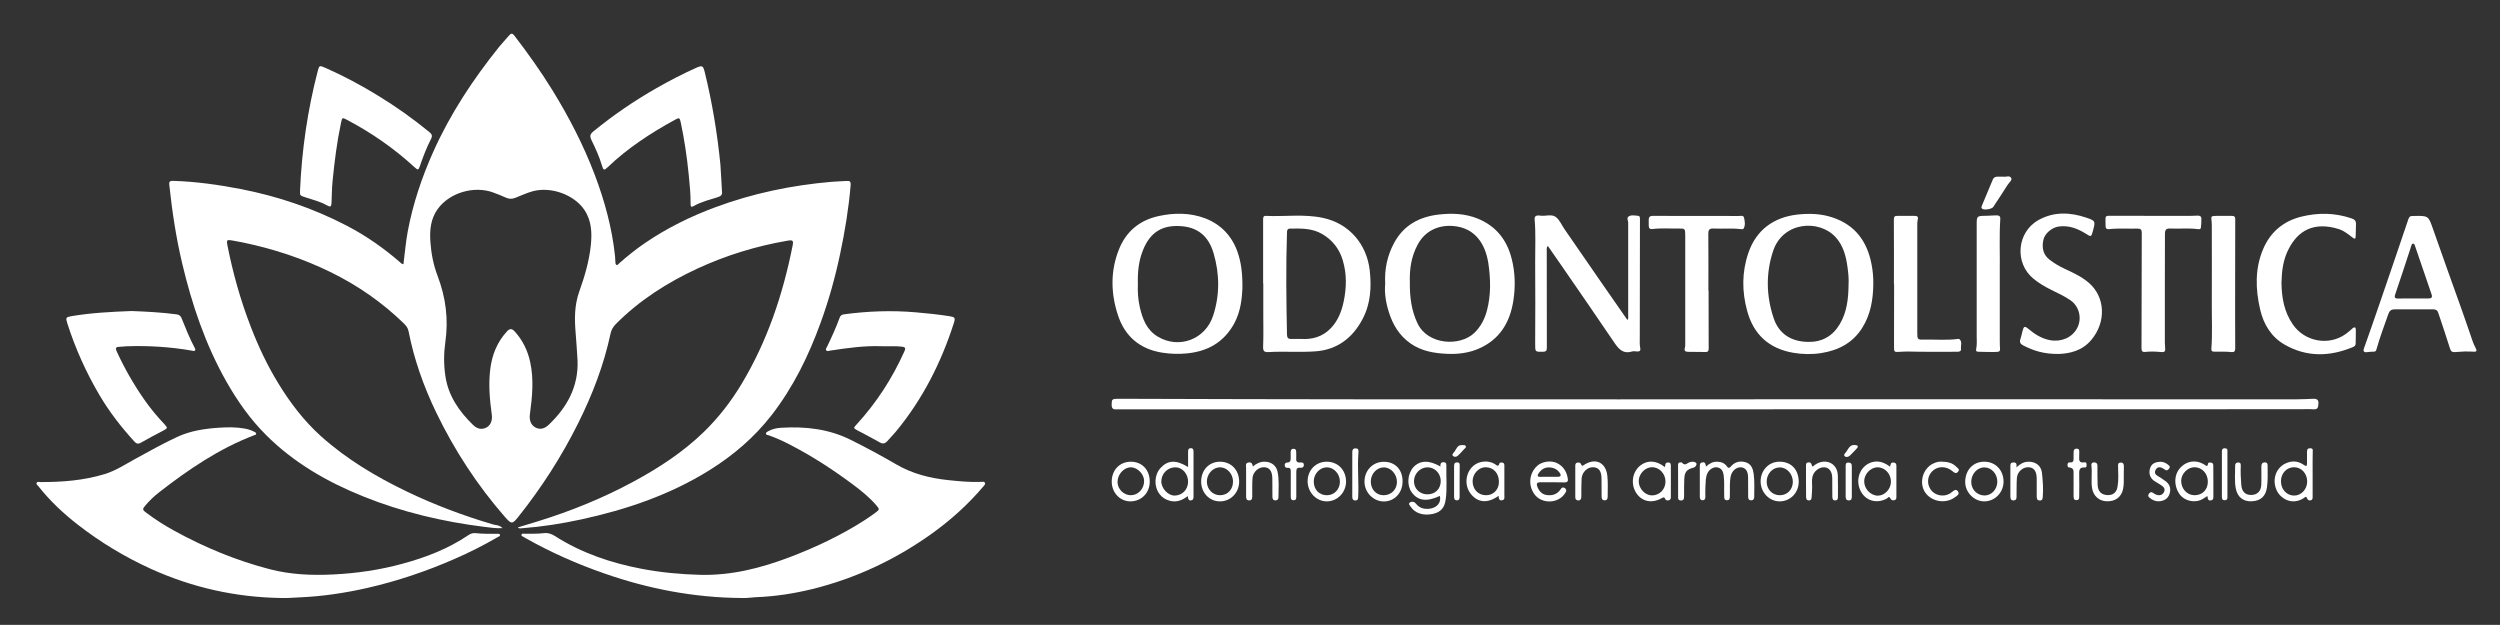 <svg xmlns="http://www.w3.org/2000/svg" xmlns:xlink="http://www.w3.org/1999/xlink" id="Capa_1" x="0px" y="0px" viewBox="0 0 2848.7 712" style="enable-background:new 0 0 2848.7 712;" xml:space="preserve"><rect x="0" y="0" width="2848.7" height="712" fill="#333333" stroke="none"/><style type="text/css">	.st0{fill:#FFFFFF;}</style><path class="st0" d="M459.7,301.1c1.7-12.6,2.6-25.1,4.9-37.3c5.9-31.6,16.1-61.8,29.2-91.1c19.4-43.2,45.2-82.2,74.7-119 c3.6-4.5,7.8-8.7,11.5-13.2c2.4-2.9,4-2.7,6.2,0.2c15.4,20.1,30.1,40.7,43.4,62.3c18.8,30.6,35.3,62.4,48,95.9 c11.4,30,19.8,60.8,23.2,92.8c0.2,2.2,0.2,4.3,0.4,6.5c0.1,1.3,0,3,1.2,3.6c1.5,0.7,2.2-1,3.2-1.8c9.4-8.3,19.1-16.1,29.4-23.1 c24.9-17,51.7-30.2,80-40.7c42.7-15.9,87-25.1,132.3-29c5.8-0.5,11.6-0.6,17.4-1c3.7-0.2,4.9,0.6,4.6,4.7 c-2.2,26.4-6.5,52.6-12,78.5c-5.6,26.6-12.9,52.7-22.2,78.3c-13.7,37.8-31.2,73.6-56,105.5c-19.7,25.3-43.6,45.7-70.7,62.6 c-45.1,28.1-94.6,44.9-146.2,56.1c-22.2,4.8-44.5,8.3-67.1,10c-1.5,0.1-3.3,0.8-5.1-0.9c7.9-2.4,15.4-4.6,23-7 c37.8-11.7,74.3-26.5,109.2-45.4c28.8-15.6,56.1-33.4,79.7-56.3c16.7-16.2,30.9-34.5,42.9-54.4c29.4-48.8,47.2-102,58.3-157.6 c1.3-6.3,0.4-7.1-5.9-6c-35.5,6.1-69.7,16.6-102.4,31.7c-34.5,16-66.3,36.2-93.3,63.5c-3,3.1-4.9,6.5-5.8,10.7 c-7.6,35.6-20.5,69.2-36.7,101.7c-18.9,38-41.7,73.5-68.2,106.8c-6.9,8.7-7.9,8.9-15.3,0.5c-31.6-36.2-57.7-76.1-78.6-119.5 c-14.2-29.5-25.1-60.2-31.4-92.5c-0.8-3.9-3.1-6.5-5.8-9.1c-24.2-23.5-51.6-42.5-81.9-57.5c-32.2-15.9-65.9-27-101-34.3 c-4.2-0.9-8.5-1.7-12.8-2.4c-5.3-0.9-6-0.2-5,4.9c6.3,32,15,63.2,26.8,93.6c8.7,22.6,19,44.4,31.7,65c13.4,21.9,28.9,42.2,48.2,59.6 c29.4,26.4,62.9,46.3,98.3,63.3c31.5,15.1,64,27.3,97.5,37.2c3.5,1,7.6,0.6,11.1,4.3c-7.4,0.4-13.9-0.6-20.4-1.4 c-47.5-5.9-93.8-16.8-138.2-34.7c-41.2-16.6-79.1-38.3-110.8-70c-18.2-18.1-32.8-39-45.4-61.2c-23.8-42.1-39.1-87.5-50.2-134.4 c-7-29.6-11.5-59.5-14.7-89.7c-0.4-4,1.4-4.4,4.6-4.3c25.9,0.8,51.4,4.4,76.8,9.3c42.1,8.2,82.4,21.8,120.5,41.6 c22,11.4,42.2,25.5,60.9,41.7C456.8,299.6,457.5,300.8,459.7,301.1z M658.1,410.6c-0.7-10.1-1.2-20.3-2.1-30.4 c-1.4-16.2-1.6-32,4-47.8c6.1-17.1,11.3-34.5,13.2-52.7c1.5-14.1,1-28.1-7.3-40.5c-11.8-17.5-37.9-26.7-58.4-21.4 c-7.2,1.9-13.7,5.1-20.5,7.7c-3.7,1.4-7,1.3-10.6-0.3c-4.8-2.2-9.8-4.2-14.8-6c-21.8-7.8-49.5,0.5-62.8,18.9 c-8.1,11.2-9.3,24.1-8.4,37.2c0.9,13.3,3.4,26.5,8.2,39c9.4,24.7,12.6,49.7,8.8,75.9c-1.8,12.6-1.8,25.6,0.1,38.3 c3.3,22.5,15.5,40,31.3,55.5c5.1,5,10.1,5.8,15.4,3.2c4.7-2.4,7.1-8,6.2-14.6c-2.4-17.2-3.9-34.4-1.8-51.7c2-16.3,7.7-30.9,19-43.2 c3.3-3.6,5.7-3.5,8.9,0c9,9.9,14.6,21.4,17.5,34.3c4.5,20,2.5,40.1-0.2,60.1c-0.9,6.8,1.2,12.2,6.3,15c4.9,2.7,10.3,1.7,15.4-3.3 C646.2,464,659.3,440.5,658.1,410.6z"></path><path class="st0" d="M320.8,681.4c-51.8-0.7-101.3-11.7-148.6-33.1c-29.9-13.6-57.8-30.4-83.6-50.5c-16.6-12.9-31.9-27.3-45-43.9 c-0.9-1.1-2.7-2-1.8-3.8c0.9-1.7,2.7-0.8,4.1-0.8c24.8,0.1,49.3-1.8,73.1-9c12.6-3.8,23.8-11.2,35.3-17.5 c15.8-8.6,31.5-17.5,47.8-25c14.9-6.9,30.9-9.3,47.1-10.4c10-0.7,19.9-0.8,29.9,1c3.8,0.7,7.4,1.9,10.8,3.7c0.9,0.5,1.9,0.9,2,2 c0.1,1.3-1.1,1.4-2.1,1.8c-40,15.2-74.9,39-108.4,65c-5.6,4.4-10.9,9.3-15.5,14.8c-3.8,4.5-3.8,5.2,0.8,8.6 c10.1,7.6,20.8,14.4,31.9,20.5c34.6,19,70.8,34,109.1,43.9c23.6,6.1,47.6,7.1,71.9,5.9c26.9-1.3,53.4-5.2,79.3-12.3 c26.5-7.2,51.9-17,74.8-32.5c2.5-1.7,5-2.6,8-2.3c8.1,0.9,16.3,0.8,24.5,0.8c1.2,0,3.1-0.5,3.5,1.1c0.4,1.7-1.5,2-2.5,2.6 c-16.1,9.4-32.8,17.8-49.9,25.2c-31.8,13.9-64.6,24.9-98.5,32.7c-25.5,5.8-51.4,9.7-77.6,10.8C334.4,680.9,327.6,681.7,320.8,681.4z "></path><path class="st0" d="M844.8,681.4c-53.8-0.4-105.6-10.3-156-27.9c-31.1-10.8-61-24-89.7-40.2c-0.6-0.3-1.3-0.5-1.7-1 c-1.1-1-3.8-1.1-3.1-3.2c0.5-1.6,2.6-0.9,4.1-0.9c7.2-0.1,14.3,0.2,21.5-0.7c4.7-0.6,8.6,0.9,12.6,3.4 c30.2,19.3,63.5,30.5,98.4,37.2c22,4.2,44.2,6.3,66.5,6.9c35.9,1,69.9-7.7,103.2-20.4c29.8-11.4,58.5-25,85.3-42.3 c3.9-2.5,7.7-5.3,11.5-8c5-3.7,5.1-3.9,0.9-8.8c-7.8-9-17-16.4-26.5-23.5c-22.2-16.5-45.3-31.6-69.9-44.4c-8.4-4.4-17-8.5-26-11.6 c-1.2-0.4-3-0.2-3.1-2c0-1.5,1.6-2,2.7-2.7c4.6-2.6,9.8-3.6,14.9-3.9c27.5-1.6,54,1.3,79.2,13.9c17.4,8.7,34.6,17.9,51.4,27.7 c18.6,10.9,38.6,15.9,59.7,18.1c12.4,1.3,24.8,2.5,37.4,2c1.5-0.1,3.3-0.6,4.1,0.9c1,1.8-0.7,3.1-1.7,4.3 c-17.6,20.8-37.8,38.9-60,54.7c-41.1,29.1-85.9,50.1-134.8,62.2c-21.2,5.2-42.8,8.5-64.6,9.3C855.4,680.9,849.9,681.7,844.8,681.4z"></path><path class="st0" d="M1953.8,466.4c-226.5,0-452.9,0-679.4,0c-3.4,0-7.7,1.2-7.7-4.8c0-6.6,0.4-7.2,7.4-7.2 c380.9,1.4,761.9,0.2,1142.8,0.6c66.8,0.1,133.6,0,200.5,0c6.3,0,12.6-0.4,19-0.6c3.6-0.1,5.7,1.4,5.4,5.3c-0.3,3.5-0.1,7.1-5.5,6.7 c-5.1-0.4-10.3-0.1-15.5-0.1C2398.4,466.4,2176.1,466.4,1953.8,466.4C1953.8,466.4,1953.8,466.4,1953.8,466.4z"></path><path class="st0" d="M341.9,216.8c2-46.1,8.6-91.4,20.2-136c1.6-6.2,2-6.4,8.2-3.7c20.9,9.2,41,19.9,60.5,31.9 c20.5,12.5,40,26.4,58.6,41.6c2.8,2.3,3.5,4.3,1.8,7.6c-5.1,9.9-9.1,20.4-12.7,30.9c-1.7,4.9-2.3,5-6.3,1.3 c-23.3-21.4-49.1-39.3-77.1-54c-4.9-2.6-5.3-2.5-6.4,3c-4.7,22-7.5,44.3-9.7,66.6c-0.8,8.1-0.9,16.3-1.2,24.4c-0.2,5.3-1,6-5.4,3.5 c-7.8-4.4-16.4-6.3-24.8-9.2C341.7,222.8,341.7,222.8,341.9,216.8z"></path><path class="st0" d="M822.7,218.6c0.5,3.2-1.3,4.9-4.1,5.8c-9.6,3.1-19.6,5.4-28.5,10.6c-3.2,1.8-3.2-0.9-3.2-2.9 c0.2-11-1.1-21.9-2.1-32.9c-2-20.1-4.9-40-9.1-59.7c-1.1-5.4-1.8-5.7-6.6-3c-27.6,15.1-53.7,32.1-76.5,53.9c-4.2,4-5,3.9-6.7-1.8 c-3-10.1-7.4-19.7-12-29.1c-1.9-4-1.7-6.5,1.8-9.4c22.7-18.6,46.9-35.2,72.4-49.7c14.6-8.3,29.5-16.1,44.9-23 c7.3-3.2,8.1-2.8,10.1,5c8.5,34.7,14.3,69.8,17.8,105.3C821.7,198,822,208.3,822.7,218.6z"></path><path class="st0" d="M1004.1,394.5c-19.6-0.7-38.9,2.1-58.1,5c-1.5,0.2-3.4,1.4-4.6-0.5c-0.9-1.5,0.5-2.8,1.1-4.1 c5.2-10.8,10.2-21.7,14.3-33c0.9-2.3,2.3-3.4,4.7-3.7c27.3-3.7,54.7-4.7,82.2-2.3c12.8,1.1,25.5,2.4,38.2,4.4c6.3,1,6.9,1.8,5,7.8 c-14.5,45.2-35.6,86.8-65.9,123.5c-3.2,3.8-6.7,7.4-10,11.1c-2.6,2.9-5.2,3.4-8.7,1.3c-8.2-4.7-16.7-9-25.1-13.5 c-4.9-2.6-4.9-2.8-1-7c22.7-24.8,40.7-52.6,54.4-83.3c1.8-4.1,0.5-4.7-3-5.2C1019.8,394,1011.9,394.9,1004.1,394.5z"></path><path class="st0" d="M149.9,354.4c17.1,0.7,34.2,1.5,51.3,3.8c3.1,0.4,4.7,1.8,5.8,4.6c4.5,11.3,9,22.5,14.7,33.3 c0.5,1,1.4,2.2,0.5,3.2c-1,1.2-2.5,0.5-3.8,0.2c-24.7-4.3-49.6-5.8-74.6-4.9c-2.7,0.1-5.3,0.6-8,0.6c-4,0.1-4.4,1.7-2.9,5 c8.8,19.3,19.3,37.6,31.4,55c6.9,10,14.7,19.3,23.1,28.2c3.8,4.1,3.7,4.5-1.1,7.1c-8.5,4.5-17.1,8.9-25.5,13.8 c-3.3,2-5.3,1.4-7.7-1.2c-15-16.4-28.5-33.8-39.8-53c-15.2-25.8-27.4-52.9-36.5-81.4c-2.2-6.8-1.8-7.3,5-8.5 C104.4,356.4,127.1,355.3,149.9,354.4z"></path><path class="st0" d="M1439.3,323c0-24.3,0-48.6,0-72.9c0-2.3,0.2-4.2,3-4.1c21.9,1,44-2.4,65.7,2.4c29.3,6.4,49.4,29.7,52.8,59.8 c2.1,19.3,1,38-8.2,55.4c-11.2,21.2-28.5,34.7-52.9,36.7c-18.1,1.4-36.3-0.2-54.4,0.9c-4.8,0.3-6.2-1.3-6-6.3c0.5-12,0.2-24,0.2-36 c0-12,0-24,0-36C1439.5,323,1439.4,323,1439.3,323z M1482.7,386.2c12.1,0.8,24.4-2.2,34-12.5c8-8.5,12-18.8,14.4-30.1 c3.3-15.8,3.6-31.4-1-46.9c-3.9-13.1-11.7-23.2-23.8-30.2c-11.5-6.6-23.9-6.2-36.4-6c-3,0-3.4,2.1-3.4,4.5 c-1.3,38.8-0.8,77.6,0,116.4c0.1,3.3,1.3,5,4.7,4.8C1474.5,386.1,1477.9,386.2,1482.7,386.2z"></path><path class="st0" d="M1578.4,323.5c-0.9-16.9,2.4-32,9.9-46.2c11-20.8,29.2-30.4,51.6-32.9c14.8-1.6,29.6-1.1,43.7,4.6 c21.1,8.5,33.6,24.4,39,46.1c3.9,15.5,4.3,31.3,1.9,47.1c-3.8,25.1-15.6,44.8-39.8,55.2c-11.2,4.8-23.1,6.3-35.2,5.8 c-15.1-0.6-29.8-3-42.6-12.1c-12.4-8.8-19.8-21.1-24.2-35.1C1579.2,345.2,1577.4,334,1578.4,323.5z M1606.5,321.5 c-0.2,17.1,1.8,32.3,8.7,46.9c11.8,24.9,48.5,26.6,64.8,10.9c7.2-7,11.7-15.6,14.3-25.3c4.7-17.7,4.3-35.7,1.7-53.6 c-3.3-22.1-14.9-41-40.5-42.9c-16.9-1.3-31.8,5.9-39.9,20.9C1608,292.2,1606,307.2,1606.5,321.5z"></path><path class="st0" d="M1415.7,328.5c-0.5,10.3-1.6,26-9.5,40.4c-11.8,21.2-30.1,31.5-53.8,33.8c-9.4,0.9-18.6,0.6-27.8-0.8 c-25.7-4-42.9-18.6-50.8-43c-8.1-24.7-8.6-49.9,1.1-74.4c8.2-20.8,23.7-33.7,45.8-38.4c17.8-3.8,35.7-3.7,52.6,2.7 c17.6,6.8,30.2,19.7,36.7,37.9C1414.1,298.4,1415.9,310.5,1415.7,328.5z M1296.6,323.8c-0.4,8.5,0.2,17.5,2.2,26.3 c3.1,13.4,7.8,25.9,20.5,33.5c24,14.4,54.3,3.3,63.1-24.1c7.6-23.3,7.4-47.2,0.5-70.8c-5.7-19.7-18.2-30.1-38.5-31.1 c-19.5-1-33.8,6.4-42.2,28C1297.4,297.7,1296.2,310.4,1296.6,323.8z"></path><path class="st0" d="M2134.6,323.5c-0.2,17.7-3,34.8-12.7,50.2c-10.8,17.1-27.1,25.5-46.5,28.6c-10.6,1.7-21.3,1.5-31.9-0.3 c-27.6-4.7-45.3-20.7-52.6-47.6c-6.1-22.2-6.2-44.4,1.4-66.4c9-26.3,29.2-40.5,55.7-43.5c13.6-1.5,27.3-1.1,40.5,3.4 c25.5,8.6,39,27.2,44,52.8C2134,308.1,2134.7,315.8,2134.6,323.5z M2106.4,324.3c0.4-6.7-0.3-13.3-1.2-19.9 c-1.7-12.5-4.8-24.6-13.6-34.2c-19.1-20.7-60-17.5-71.1,15.6c-8.6,25.8-7.9,51.6,0.6,76.9c6.1,18.1,20.3,26.6,39.2,26.9 c15.8,0.3,27.9-6.5,36-20.1C2104.7,355.5,2106.2,340,2106.4,324.3z"></path><path class="st0" d="M1763.7,280.2c-1.8,2.3-1.2,4.4-1.2,6.3c0,36.5,0,73,0.1,109.4c0,3.2-0.5,4.8-4.2,4.9c-9.4,0.2-9.1,0.3-9.1-9.3 c0.2-31,0.2-62,0-93c-0.1-16.1,0.8-32.3-0.6-48.4c-0.3-3.3,1.2-4.6,4.3-4.6c0.7,0,1.3,0.1,2,0.2c5.9,0.9,12.8-2,17.6,1.4 c4.5,3.2,6.8,9.2,10.1,14c14.4,20.8,28.7,41.6,43.1,62.4c9.4,13.6,19,27.2,28.6,41.1c1.4-1.5,0.9-3,0.9-4.4c0-34.5,0-69,0-103.4 c0-0.8-0.1-1.7,0-2.5c0.2-2.6-2.1-5.8,0.4-7.6c3.1-2.1,7.1-1.1,10.7-0.8c2.3,0.2,2.3,1.9,2.3,3.7c-0.1,45.1-0.2,90.3-0.2,135.4 c0,3.8-0.3,7.7,0.5,11.5c0.7,3.1-0.7,4.3-3.8,4c-1.8-0.2-3.8-0.5-5.5,0c-11,3.3-15.8-3.6-21.1-11.4c-19.6-29.1-39.7-57.9-59.6-86.9 C1774.1,295.1,1769,287.8,1763.7,280.2z"></path><path class="st0" d="M2810.3,400.4c-4.3,0.3-8.6,0.5-13,0.8c-3,0.2-4.6-0.7-5.6-4.1c-4.2-13.7-8.9-27.2-13.4-40.8 c-0.9-2.8-2.8-3.8-5.7-3.8c-14.7,0.1-29.3,0.1-44,0c-4.1,0-6,1.9-7.2,5.5c-4.6,13.2-9.6,26.3-13.4,39.8c-0.4,1.6-0.8,2.8-2.8,2.9 c-2.8,0.1-5.6,0.1-8.4,0.6c-1.7,0.3-4.5-0.2-3.3-3.8c6.4-18,12.7-36.1,18.9-54.2c10.7-31.2,21.4-62.4,31.9-93.6 c0.8-2.4,2-3.7,4.6-3.6c0.5,0,1,0,1.5,0c17-0.4,16.7-0.3,22.3,15.8c10.7,30.8,21.9,61.5,32.8,92.2c4.1,11.4,7.9,23,11.9,34.4 c0.9,2.7,2.1,5.3,3.4,7.7c1.7,3.2,1.8,5-2.7,4.5c-2.6-0.3-5.3-0.1-8-0.1C2810.3,400.6,2810.3,400.5,2810.3,400.4z M2750,340.1 c5.7,0,11.3-0.1,17,0c3.6,0.1,4.9-1.2,3.7-4.8c-6.3-18.4-12.6-36.8-18.9-55.2c-0.4-1-0.6-2.5-2.1-2.5c-1.4,0-1.7,1.4-2.1,2.5 c-0.4,0.9-0.6,1.9-0.9,2.9c-5.8,17.5-11.4,35-17.4,52.4c-1.4,4.1,0.1,4.7,3.3,4.8C2738.4,340.1,2744.2,340,2750,340.1z"></path><path class="st0" d="M2346.4,403.3c-17.4,0.3-29.4-3.7-41-9.7c-3.1-1.6-4.5-3.6-3.2-7.2c1-3,1.7-6.1,2.4-9.2c1.4-5.5,2.5-6,6.8-2.4 c7.2,6.1,15,11,24.5,12.8c12.7,2.4,25-2.8,30.8-13.4c6-11,2.8-24.9-7.4-32c-6.9-4.8-14.5-8.2-21.9-11.9c-7.2-3.6-14.1-7.6-20.3-12.7 c-21.9-17.9-19-53.1,5.8-66.9c17.6-9.8,36.3-8.9,54.7-2.6c10.4,3.5,10.1,4.2,7.3,14.8c-2,7.3-2,7.3-8.3,3.3 c-9.4-5.9-19.3-9.6-30.7-8.1c-7.7,1.1-15.9,7.8-17.5,15.2c-1.9,8.7-0.5,16.7,6.9,22.5c5.3,4.1,11,7.5,17,10.3 c9.7,4.5,19.5,9,27.6,15.9c19,16.1,20.4,44.6,3.3,65.1C2372.5,400.1,2357.8,402.8,2346.4,403.3z"></path><path class="st0" d="M2599.7,322.1c0.2,17.6,3.2,33.3,12.8,47.4c13.5,19.8,40.9,25,60.4,11.1c2.7-1.9,5.2-4.2,7.7-6.4 c2.4-2.1,3.8-1.2,3.8,1.5c0.1,5.3-0.1,10.6-0.2,16c0,1.9-1.3,3-2.9,3.7c-26.5,11.1-52.8,11.8-78.2-2.8 c-15.2-8.8-23.8-23.1-27.7-39.9c-5.4-23.3-6.1-46.7,3.5-69.1c8.2-19.2,22.9-31.6,43.3-36.7c19.3-4.8,38.5-4.5,57.5,2 c3.3,1.1,5,2.8,4.9,6.4c-0.2,4.8-0.1,9.6-0.4,14.4c-0.2,3.6-2.2,1.9-3.6,0.9c-4.9-3.7-9.7-7.7-15.7-9.6c-28.4-8.8-46.3,2-56.8,22.3 C2601.4,295.8,2600,309.4,2599.7,322.1z"></path><path class="st0" d="M1946.9,331.2c0,22,0,44,0.1,66c0,2.5-0.7,3.9-3.2,3.9c-6.8,0-13.7-0.1-20.5-0.2c-3.3-0.1-4.4-1.5-3.4-4.8 c0.5-1.7,0.4-3.6,0.4-5.5c0-40.7,0-81.3,0-122c0-8.1-0.1-8.3-8-8.2c-9.8,0.2-19.7-0.7-29.4,0.6c-2.7,0.4-4.1-0.9-4.2-3.6 c-0.1-2.5,0-5,0-7.5c0.1-2.6,1.5-3.9,4.1-3.9c2.7,0,5.3,0,8,0c30.2,0,60.3,0,90.5,0.1c2.2,0,5.4-1,6,2c0.9,4,1.7,8.3-0.4,12.2 c-0.6,1.1-2,0.9-3.2,0.8c-10.5-1.3-21-0.2-31.4-0.7c-4.5-0.2-5.7,1.6-5.7,5.8c0.2,21.7,0.1,43.3,0.1,65 C1946.8,331.2,1946.8,331.2,1946.9,331.2z"></path><path class="st0" d="M2466.8,329.3c0,19.5,0,39,0,58.5c0,2.2,0,4.3,0.2,6.5c0.7,6.7,0.2,7.3-6.3,6.7c-5.3-0.5-10.6-0.6-16,0 c-3.5,0.4-4.5-0.7-4.5-4.4c0.2-43.8,0.2-87.6,0.3-131.4c0-3.4-1.3-4.8-4.7-4.7c-10.8,0.3-21.7-0.6-32.4,0.6c-2.4,0.3-4-0.4-4.1-3 c-0.1-3.1-0.2-6.3-0.1-9.5c0.1-2.8,2.4-2.7,4.5-2.7c30.5,0,61,0.1,91.5,0.1c3,0,6-0.2,9-0.3c2.3-0.1,4.1,0.7,4.2,3.2 c0.1,3.5-0.1,7-0.5,10.4c-0.2,2-2,2-3.5,1.8c-10.5-1.4-21-0.2-31.4-0.7c-4.5-0.2-6.1,1.3-6.1,6 C2466.9,287.4,2466.8,308.4,2466.8,329.3z"></path><path class="st0" d="M2158.1,323.8c0-24.7,0.1-49.3-0.1-74c0-3,1.2-3.8,3.8-3.8c6.7,0,13.3,0,20,0c3,0,4.3,1.1,3.4,4.3 c-0.5,2.1-0.5,4.3-0.5,6.4c0,40.8,0,81.6,0,122.5c0,7.6,0.3,8,7.9,7.8c12.6-0.3,25.3,0.9,37.9-0.7c0.7-0.1,1.5-0.3,2,0 c3.9,3.1,1.5,7.4,2,11.1c0.3,2.6-1.4,3.4-3.8,3.4c-14.5,0-29,0.3-43.5,0c-7.5-0.1-15-0.5-22.5,0.1c-6.5,0.5-6.5,0.1-6.5-6.3 c0.1-23.7,0.1-47.3,0.1-71C2158.3,323.8,2158.2,323.8,2158.1,323.8z"></path><path class="st0" d="M2278.7,323.3c0,21.5,0,43,0,64.4c0,2,0,4,0.1,6c0.6,7.2,0.6,7.3-6.9,7.4c-5.8,0.1-11.6-0.2-17.5-0.3 c-2.1,0-3.1-0.6-2.6-3c1.1-5.1,0.6-10.3,0.6-15.4c0-42,0-83.9,0-125.9c0-10.5,0-10.5,10.8-10.6c3.7,0,7.3-0.5,11-0.5 c2.4,0,5.3,0,5.1,3.9c-1.3,20.1-0.3,40.3-0.6,60.4C2278.6,314.3,2278.7,318.8,2278.7,323.3z"></path><path class="st0" d="M2546.9,323.6c0,24.5-0.1,49,0.1,73.5c0,3.3-1.3,4.3-4.1,4.1c-6.7-0.7-13.3-0.5-20-0.5c-2.3,0-3.3-0.8-3.1-3.3 c1.3-17.1,0.4-34.3,0.5-51.4c0.2-29.3,0-58.6,0-88c0-1.8,0-3.7-0.2-5.5c-0.8-6.4-0.8-6.4,5.9-6.5c5.7,0,11.3,0,17,0 c2.5,0,4,0.5,4,3.6C2546.9,274.3,2547,299,2546.9,323.6C2547,323.6,2546.9,323.6,2546.9,323.6z"></path><path class="st0" d="M1641.4,531.6c-0.5-3.6,0.9-5.1,3.8-4.9c3.2,0.2,2.9,2.7,2.9,4.9c-0.3,12.6,1,25.3-0.8,37.9 c-1.3,9.3-5.9,14.2-14.6,16.1c-10.6,2.3-20.3-0.7-25.1-8c-1-1.5-3.3-3.5-1-5.1c1.9-1.3,4.7-1.1,6.4,1c3,3.8,6.7,5.9,11.5,6.3 c9.9,0.9,18.4-5.2,16.2-14.7c-15,6.9-24.9,5.7-32-4c-5.9-8.1-5-21.1,1.9-28.8C1618,524.5,1628.2,524,1641.4,531.6z M1626.3,563.3 c8.9,0.1,15.2-6,15.4-14.8c0.2-8.8-6.6-16-15-16c-8.3,0-15.4,7.1-15.5,15.7C1611.1,556.7,1617.6,563.2,1626.3,563.3z"></path><path class="st0" d="M1943.9,531.7c4-3.6,7.9-5.8,13-5.6c4.5,0.2,8.2,1.6,10.8,5.2c1.5,2.2,2.6,2.5,4.5,0.3 c4.6-5.4,10.7-6.8,17.2-4.8c6.2,2,8.1,7.4,8.9,13.3c1.2,8.8,0.5,17.6,0.6,26.4c0,2.1-1,3.5-3.3,3.6c-2.6,0.1-3.6-1.4-3.6-3.8 c-0.1-7.5,0-15-0.1-22.5c-0.1-7-2.9-10.9-8-11.3c-5.4-0.4-10.5,4.1-11.8,10.2c-1.5,7.3-0.7,14.6-1,21.9c-0.1,2.4,0.5,5.5-3.4,5.4 c-3.5-0.1-2.9-3-3-5.3c-0.3-7.6,0.4-15.3-0.6-23c-0.6-4.6-2.2-8-7-9.1c-4.1-0.9-9.2,1.9-11.4,6.4c-2.4,4.8-2,10.1-2.4,15.2 c-0.3,4-0.1,8-0.1,12c0,2-0.5,3.7-2.9,3.8c-2.7,0.1-3.4-1.7-3.4-3.9c0-11.3,0-22.7,0-34c0-2.3-0.3-4.8,3.1-5.3 C1943.3,526.4,1943.5,529,1943.9,531.7z"></path><path class="st0" d="M1353.8,532.2c0-5.9,0-11.3,0-16.7c0-2.2-0.1-4.7,3-4.8c3.1-0.1,3.2,2.3,3.2,4.6c0,16.7,0,33.3,0,50 c0,2.2,0,4.6-3,4.9c-3.1,0.3-3.1-2.3-3.6-4.9c-6.2,4.8-12.6,7.3-20.2,5.4c-4.9-1.3-8.9-3.7-11.9-7.7c-6.6-8.7-6.1-21.7,1-29.6 C1330.6,524.2,1340.2,523.7,1353.8,532.2z M1353.8,549c0.1-8.8-6.3-16.3-14.1-16.5c-8.9-0.2-16.2,6.8-16.4,15.8 c-0.2,8,7.6,16.5,15.2,16.4C1347.1,564.6,1353.7,557.9,1353.8,549z"></path><path class="st0" d="M2635.2,539.9c0,8.5,0,17,0,25.5c0,1.8,0.3,3.9-1.9,4.6c-2.3,0.7-3.7-0.1-4.6-2.5c-0.9-2.6-2.4-0.7-3.5,0 c-12.7,8.4-25.6,1.4-30.4-7.6c-6.3-12.1-2.1-26.5,9.7-31.9c6.9-3.2,14-2.9,20.4,1.6c2.9,2.1,4,1.8,3.9-2c-0.1-4.3,0-8.7,0-13 c0-2.6,1-4,3.9-3.8c3,0.2,2.7,1.7,2.6,4c-0.2,8.3-0.1,16.6-0.1,25C2635.3,539.9,2635.3,539.9,2635.2,539.9z M2629,548.9 c0.1-9.3-6.5-16.5-15-16.5c-8.5,0-14.9,7-14.9,16c0,9.1,6.4,16.1,14.7,16.3C2622,564.9,2628.9,557.7,2629,548.9z"></path><path class="st0" d="M1769.1,549.5c-4.5,0-9-0.1-13.5,0c-4.4,0.1-5.3,1.4-3.6,5.6c1.9,4.8,5.2,8.2,10.5,9c6,0.8,11.3-0.6,15.1-5.6 c1-1.3,1.6-3.1,3.6-3c1.4,0.1,2.5,0.9,3.2,2.1c0.9,1.6-0.1,2.9-0.9,4.2c-7.4,12.2-26.7,12.9-35.1,1.3c-7.3-10.2-6-23.7,3.1-32.2 c5.4-5,15.6-6.6,22.5-3.3c7.7,3.7,11.5,10.3,12.6,18.6c0.3,2.6-1.2,3.5-3.7,3.5C1778.5,549.6,1773.8,549.6,1769.1,549.5 C1769.1,549.6,1769.1,549.6,1769.1,549.5z M1764.5,543.3C1764.5,543.3,1764.5,543.3,1764.5,543.3c3.6,0,7.3,0,10.9,0 c2.6-0.1,3.8-1.3,2.3-3.8c-2.9-4.8-7.5-6.9-12.9-6.9c-5.3,0-9,2.8-11.8,7.1c-1.5,2.4-0.9,3.7,2.1,3.7 C1758.2,543.2,1761.3,543.3,1764.5,543.3z"></path><path class="st0" d="M2153.7,531.8c0.6-2.6,0.7-5.2,4.1-4.7c3.5,0.4,3.1,3,3.1,5.2c0.1,10.8,0,21.7,0,32.5c0,1.9,0.4,4.3-2.1,5.1 c-2.1,0.7-3.7,0.1-4.9-2.2c-1.4-2.9-2.8-0.2-3.9,0.4c-11.9,6.4-24.9,2.4-30.3-9.6c-5.7-12.6-0.1-27,12.2-31.5 C2139,524.6,2146,526,2153.7,531.8z M2154.7,548.6c-0.1-9-7.2-16.3-15.5-16.1c-8,0.2-15.2,8-15,16.3c0.2,8.4,7.4,15.9,15.5,16 C2147.7,564.8,2154.8,557.2,2154.7,548.6z"></path><path class="st0" d="M1897,532.2c1-1.9-0.1-4.5,2.7-5.1c2.7-0.5,4.2,0.4,4.2,3.3c0,12,0,24,0,36c0,1.8-0.5,3.4-2.6,3.7 c-1.5,0.3-3.2,0.2-3.8-1.5c-1-2.6-2.2-2-4.1-0.9c-11.1,6.3-22.5,3.9-28.9-5.9c-6.7-10.3-4.6-24.2,4.8-31.5 C1877.4,524,1887.5,524.6,1897,532.2z M1897.8,548.5c-0.1-8.9-7.2-16.3-15.6-16.1c-8.1,0.2-15.1,7.9-14.9,16.3 c0.2,8.3,7.3,15.7,15,15.8C1891,564.6,1897.9,557.5,1897.8,548.5z"></path><path class="st0" d="M2515.3,565.2c-3.8,2.3-6.7,4.7-10.6,5.5c-8.7,1.8-17.7-1.7-22.1-9c-5.6-9.2-5.1-20.8,1.2-28 c7.6-8.7,18.6-10.3,28.3-4.1c1.9,1.2,3.3,2.7,3.8-1c0.3-2,2.2-1.6,3.7-1.4c2.2,0.3,2.4,2,2.4,3.7c0.1,7.1,0.1,14.3,0.1,21.4 c0,4.3,0,8.6,0,13c0,2.1,0.2,4.5-2.9,4.9C2515.7,570.7,2515.7,568.1,2515.3,565.2z M2500.5,564.3c8.9,0.1,15.3-6.2,15.3-15.4 c0-9.2-6.5-16.4-15.1-16.5c-7.8-0.1-15.2,7.3-15.3,15.3C2485.3,556.9,2492,564.2,2500.5,564.3z"></path><path class="st0" d="M1707.6,565c-12.5,9-23.9,7.8-31.8-2.4c-7.5-9.7-6-24.1,3.3-32c6.5-5.5,17.1-6.3,24.3-1.8 c2,1.2,3.9,3.9,5.2-0.7c0.4-1.4,2.2-1.1,3.6-0.9c1.9,0.4,2,2,2,3.5c0,6.2,0,12.3,0,18.5c0,5,0.1,10,0,15c-0.1,2.2,0.9,5-2.4,5.8 C1708.5,570.8,1707.7,568.3,1707.6,565z M1708,549.1c0-9.9-6.2-16.7-15.3-16.7c-7.7,0-14.7,7.5-14.7,15.9c0,9.2,6.2,15.8,15,16 C1701.6,564.5,1708,558,1708,549.1z"></path><path class="st0" d="M1288.7,526.1c12.9,0.1,21.6,9.6,21.4,23c-0.2,12.8-9.6,22.2-22.1,22.2c-12.1-0.1-21.4-10.2-21.2-23 C1267,535.3,1276.2,526,1288.7,526.1z M1288.5,564.3c8.3,0,15.1-7.1,15.2-16c0.1-7.9-7.4-15.7-15.1-15.8c-8,0-15.3,8.1-15.2,16.8 C1273.5,557.4,1280.5,564.3,1288.5,564.3z"></path><path class="st0" d="M1511.8,526.1c12.8,0,22,9.6,22,22.8c-0.1,12.4-10,22.5-22.1,22.4c-11.9-0.1-21.6-10.3-21.7-22.8 C1490,535.7,1499.3,526.1,1511.8,526.1z M1497,548.6c0,9.3,6.1,15.7,15,15.7c8.4,0,14.8-6.7,14.8-15.5c0-8.8-6.8-16.2-14.8-16.3 C1503.9,532.5,1497,539.9,1497,548.6z"></path><path class="st0" d="M1598.2,548.6c0,13-9.2,22.8-21.4,22.8c-12-0.1-21.9-10.2-22-22.5c0-12.9,9.5-22.7,22-22.7 C1589.7,526.1,1598.3,535.1,1598.2,548.6z M1562,548.3c-0.2,9,5.8,15.8,14.2,16c8.7,0.2,15.4-6.2,15.6-14.8 c0.2-9-6.8-16.9-14.9-16.9C1569,532.5,1562.2,539.7,1562,548.3z"></path><path class="st0" d="M2261,526.1c12.7-0.1,22,9.6,22,22.7c0,12.4-9.9,22.5-22,22.5c-11.6,0-21.8-10.4-21.7-22.2 C2239.4,535.6,2248.3,526.1,2261,526.1z M2275.9,548.9c0.1-8.8-6.6-16.3-14.7-16.3c-8-0.1-14.8,7.3-15,16.1 c-0.2,8.8,6.4,15.8,15.1,15.9C2269.3,564.6,2275.8,557.7,2275.9,548.9z"></path><path class="st0" d="M2049.6,548.1c0.4,12.6-8.7,22.7-21,23.2c-11.9,0.4-22-9.5-22.4-22.1c-0.4-12.5,8.7-22.7,20.6-23.1 C2040.3,525.7,2049.1,534.2,2049.6,548.1z M2013.1,548.6c-0.2,8.7,6.1,15.5,14.5,15.7c8.6,0.2,15-6,15.3-14.9 c0.2-9-6.6-16.8-14.8-16.8C2020,532.5,2013.2,539.7,2013.1,548.6z"></path><path class="st0" d="M1368.7,548.7c0-13.1,9-22.6,21.5-22.6c12.7,0,21.9,9.6,21.8,22.9c-0.1,12.5-9.9,22.5-22.1,22.3 C1377.9,571.2,1368.7,561.4,1368.7,548.7z M1405,548.5c-0.1-8.6-6.8-15.9-14.6-16c-8.3-0.1-15.4,7.6-15.2,16.6 c0.2,8.6,6.8,15.3,15.2,15.2C1399,564.2,1405.1,557.6,1405,548.5z"></path><path class="st0" d="M1427.6,531.5c4.4-3.6,8.8-5.6,14-5.4c7.3,0.3,12.8,4.5,14.2,11.6c1.9,9.6,1,19.2,1,28.9c0,2.1-1,3.5-3.3,3.6 c-2.6,0.1-3.5-1.5-3.6-3.8c-0.1-7,0-14-0.1-21c-0.1-8.5-3.1-12.7-9.2-13c-6.4-0.3-12.8,5.2-13.4,12.3c-0.5,6.6-0.2,13.3-0.3,20 c0,2.5,0.3,5.4-3.4,5.5c-3.7,0-3.6-2.8-3.6-5.3c0-10.7-0.1-21.3,0-32c0-2.1-1.1-4.9,2.3-5.8C1425.5,526.2,1427.1,528,1427.6,531.5z"></path><path class="st0" d="M1795,548.2c0-5.7,0-11.3,0-17c0-1.7,0-3.5,2.2-4c1.9-0.4,3.7-0.2,4.5,2c0.8,2.3,1.7,1.6,3.2,0.6 c12.9-8.5,24.8-3.1,26.6,12.1c0.9,8,0.4,16,0.4,24c0,2.1-0.5,4.1-3.2,4.2c-2.9,0.1-3.7-1.8-3.7-4.2c0-6.8,0-13.7-0.1-20.5 c-0.1-8.8-3.1-12.8-9.7-13c-6.3-0.2-12.5,5.6-13,12.8c-0.4,6.5-0.2,13-0.3,19.5c0,1.5,0.1,3-0.8,4.3c-0.9,1.3-2.2,1.4-3.6,1.1 c-2.1-0.4-2.5-2.1-2.5-3.8C1795,560.2,1795,554.2,1795,548.2z"></path><path class="st0" d="M2297.7,532.5c4.9-4.4,9.1-6.6,14.5-6.4c8,0.3,13.7,4.8,14.6,12.9c0.9,8.9,1.7,17.9,0.9,26.9 c-0.2,2.3-0.3,4.5-3.5,4.4c-3-0.1-3.4-2.1-3.4-4.5c0-6.8,0-13.6,0-20.5c-0.1-8.4-3.2-12.6-9.3-12.9c-6.5-0.3-12.8,5.1-13.3,12.3 c-0.5,6.6-0.2,13.3-0.4,20c0,2.5,0.3,5.4-3.4,5.5c-3.7,0.1-3.6-2.8-3.6-5.3c0-11,0-22,0-33c0-2.3-0.4-4.8,3.3-4.9 C2297.5,526.8,2298.2,528.5,2297.7,532.5z"></path><path class="st0" d="M2057.9,548.1c0-5.5,0-11,0-16.5c0-1.9-0.4-4.3,2.5-4.7c2.2-0.3,3.4,0.4,4.1,3.1c0.8,3.2,2.4,0.4,3.5-0.3 c8-5.6,17.7-4.8,22.9,2c2.5,3.3,3.3,7.3,3.3,11.3c0.2,7.5,0.1,15,0.1,22.5c0,2.2,0.1,4.6-3.1,4.7c-3.1,0.1-3.2-2.3-3.3-4.5 c0-7,0-14-0.1-21c-0.1-7.3-3.3-11.6-8.6-12.2c-5.9-0.6-12.5,4.4-13.9,10.6c-0.9,4-0.5,7.9-0.4,11.9c0.1,3.8-0.4,7.6-0.6,11.5 c-0.1,2-0.5,3.7-3,3.7c-2.7,0-3.3-1.8-3.3-4C2057.9,560,2057.9,554.1,2057.9,548.1C2057.9,548.1,2057.9,548.1,2057.9,548.1z"></path><path class="st0" d="M2576.8,542.1c0-3.5,0-7,0-10.5c0-2.6,0.6-4.6,3.8-4.7c3.3-0.1,3.3,2.3,3.3,4.4c0,8,0.4,16-0.7,23.9 c-1.4,10.2-7.1,15.5-17.2,16c-9.8,0.5-16.5-4.7-18.4-14.7c-1.6-8.6-0.6-17.3-0.7-25.9c0-2.4,1.2-3.7,3.7-3.6 c2.7,0.1,2.7,1.8,2.7,3.8c-0.3,7.3,0,14.6,0.6,21.9c0.6,7.3,4.5,11.4,11.2,11.3c7,0,11.3-4.3,11.6-11.6 C2576.9,549.1,2576.8,545.6,2576.8,542.1C2576.8,542.1,2576.8,542.1,2576.8,542.1z"></path><path class="st0" d="M2211.6,526c8.1,0.1,13.4,1.6,17.6,5.9c1.4,1.5,4.4,2.8,1.9,5.7c-2.3,2.6-4.2,1.1-6.3-0.7 c-6.6-5.5-15.1-6-21.2-1.5c-7.1,5.2-8.7,14.8-3.8,22.2c4.6,7,14.8,9.2,22.2,4.7c0.6-0.3,1.1-0.8,1.6-1.2c2.4-1.6,4.9-4.9,7.5-1.1 c2.2,3.3-1.4,5.1-3.5,6.6c-10,7.6-25.6,5.4-33.2-4.5c-7.1-9.3-5.1-23.6,4.4-31.4C2203.3,527.2,2208.3,525.9,2211.6,526z"></path><path class="st0" d="M2420,541.8c0,5.3,0.3,10.7-0.9,15.9c-1.9,8.7-8.8,13.8-18.4,13.5c-8.9-0.2-15.4-6.2-16.8-14.8 c-1.4-8.6,0.3-17.3-0.8-25.9c-0.2-1.9,0.3-3.6,3-3.6c2.8,0,3.9,1.4,3.9,4c0,7.2-0.1,14.3,0.2,21.5c0.3,7.3,3.9,11.2,10.5,11.7 c6.9,0.5,11.1-2.7,12.2-9.6c1.3-7.6,0.8-15.3,0.6-22.9c-0.1-2.3-0.2-4.4,3-4.5c3-0.1,3.6,1.8,3.6,4.3 C2420.1,534.8,2420,538.3,2420,541.8z"></path><path class="st0" d="M2283.1,201.3c2.5,0.6,6.9-1.8,8.6,1.5c1.4,2.7-2.4,5.1-3.9,7.6c-5.4,8.6-11,17-16.6,25.5 c-1.6,2.4-10.1,3.7-12.4,2.1c-1.5-1-1-2.4-0.5-3.6c4.1-10,8.3-20,12.5-29.9c0.9-2.2,2.8-3.2,5.2-3.2 C2278.1,201.4,2280.3,201.3,2283.1,201.3z"></path><path class="st0" d="M2462.6,526.2c2.1,0.1,5.3,1.1,8.1,3.5c1.3,1.1,2.5,2.4,1,4.2c-1.2,1.5-2.6,2.9-4.6,1.4 c-3.8-2.8-8.4-4.9-11,0.4c-2.5,5.1,3.1,6.7,6.4,9c1.8,1.2,3.6,2.4,5.3,3.7c4.2,3.2,5.9,7.5,4.8,12.7c-1.2,5.5-4.6,8.7-10,9.8 c-5.3,1.1-9.8-0.7-13.7-4.2c-1.5-1.4-1.3-2.9,0-4.4c1.2-1.4,2.5-2.2,4.3-0.8c0.7,0.5,1.3,1,2.1,1.4c4.4,2.4,8.5,1.7,10.4-2 c2.3-4.3-0.8-6.4-3.7-8.4c-2.5-1.7-5.2-3-7.6-4.7c-4.6-3.3-6.3-9-4.4-14.2C2451.4,528.7,2455.5,526.1,2462.6,526.2z"></path><path class="st0" d="M1470.8,551.3c0-4.8,0-9.7,0-14.5c0-2.3-0.6-3.9-3.4-3.7c-1.9,0.1-3.3-0.5-3.5-2.7c-0.1-2,0.8-3.3,2.8-3.3 c3.4-0.1,4.1-2.2,4-5c-0.1-2.2,0-4.3,0-6.5c0-2.1,0.3-4.1,3.1-4.2c2.8-0.1,3.2,1.8,3.2,4c0,2.3,0.2,4.7,0,7 c-0.3,3.5,1.1,4.9,4.6,4.6c2.2-0.2,4.2,0,4.1,2.9c-0.1,2.6-1.9,3.4-4.1,3.1c-3.8-0.5-4.5,1.5-4.5,4.7c0.1,9.2,0,18.3,0,27.5 c0,2.2,0.2,4.7-2.9,4.8c-3.5,0.2-3.4-2.5-3.4-4.8C1470.8,560.6,1470.8,556,1470.8,551.3C1470.8,551.3,1470.8,551.3,1470.8,551.3z"></path><path class="st0" d="M2362.8,551.7c0-3.8-0.1-7.7,0-11.5c0.1-3.7,0.2-7.1-4.9-7.5c-1.8-0.1-2.2-1.8-2-3.5c0.2-1.6,1.2-2.5,2.7-2.3 c4,0.4,4.3-2,4.2-5c-0.1-2.5,0-5,0.1-7.5c0.1-2.3,1.4-3.2,3.6-3.2c2.2,0.1,2.8,1.3,2.8,3.3c-0.1,1.8,0,3.7-0.1,5.5 c-0.3,4.3-0.1,7.9,5.9,6.8c2.1-0.4,2.5,1.1,2.5,2.8c0,1.6,0,3.3-2.2,3.1c-6.3-0.5-6.3,3.5-6.2,8c0.2,8.2,0.1,16.3,0,24.5 c0,2.2,0.2,4.6-3,4.7c-3.5,0.1-3.3-2.5-3.4-4.9C2362.8,560.7,2362.8,556.2,2362.8,551.7C2362.8,551.7,2362.8,551.7,2362.8,551.7z"></path><path class="st0" d="M1915.5,526.9c0.3,0,0.8-0.1,1,0.1c3.5,4.8,6.4,0.1,9.5-0.5c2.3-0.5,4.8-0.8,6.6,1c1.4,1.3,0.1,2.8-0.7,4 c-0.4,0.6-1.3,1.1-2,1.3c-7.8,2-10.3,4.8-10.7,12.9c-0.3,6-0.2,12-0.2,18c0,1.3,0,2.7-0.2,4c-0.3,2-1.7,2.7-3.6,2.6 c-1.8-0.1-3-1-3-2.8c-0.1-12.6-0.1-25.3-0.1-37.9C1912.1,527.4,1913.5,526.6,1915.5,526.9z"></path><path class="st0" d="M1540.9,540.3c0-8.1,0-16.3,0-24.4c0-2.7,0.3-5.1,3.9-5c3.7,0.1,3.2,2.9,3.1,5.1c-1.3,16.9,0.6,33.9-0.3,50.8 c-0.1,2.3-0.9,3.5-3.2,3.5c-2.6,0-3.5-1.7-3.5-3.9C1541,557.6,1541,548.9,1540.9,540.3C1541,540.3,1540.9,540.3,1540.9,540.3z"></path><path class="st0" d="M2531.8,540.3c0-8.2,0-16.3,0-24.5c0-2.3-0.3-5,3.3-5c3.8,0,3,2.9,3,5c0,16.3,0.1,32.6,0,48.9 c0,2.2,0.6,5.1-2.9,5.3c-3.8,0.1-3.4-2.9-3.4-5.3C2531.8,556.6,2531.8,548.4,2531.8,540.3z"></path><path class="st0" d="M2110.1,548.3c0,5.8,0,11.6,0,17.4c0,2.3-0.2,4.5-3.3,4.5c-2.9,0-3.7-1.8-3.7-4.2c0-11.8,0-23.6,0-35.3 c0-1.9,0.4-3.7,3-3.6c2.7,0,4,1.2,4,3.9C2110,536.7,2110.1,542.5,2110.1,548.3C2110.1,548.3,2110.1,548.3,2110.1,548.3z"></path><path class="st0" d="M1663.2,548.4c0,5.8,0,11.6,0,17.4c0,2.1-0.1,4.2-2.9,4.3c-3.1,0.1-3.4-2.1-3.4-4.4c0-11.5,0-22.9,0-34.4 c0-2.3,0.3-4.4,3.4-4.4c3.4,0,3,2.4,3,4.6C1663.3,537.1,1663.2,542.8,1663.2,548.4C1663.2,548.4,1663.2,548.4,1663.2,548.4z"></path><path class="st0" d="M1666.5,507.2c1.3,0.1,2.9-0.4,3.6,1c1,1.8-0.9,2.6-1.8,3.6c-2.2,2.5-4.4,4.9-6.8,7.2c-1.6,1.6-3.8,2.1-5.5,0.8 c-2.2-1.6-0.1-3.4,0.9-4.6C1659.6,512,1660.5,506.5,1666.5,507.2z"></path><path class="st0" d="M2117,509.3c-0.4,0.5-0.8,1.3-1.3,1.8c-2.5,2.7-5,5.4-7.6,7.9c-1.7,1.6-4.1,2.4-5.9,1c-2-1.6,0.2-3.4,1.2-4.7 c2.9-3.8,4.5-9.4,11.2-8.1C2115.6,507.4,2116.9,507.4,2117,509.3z"></path></svg>